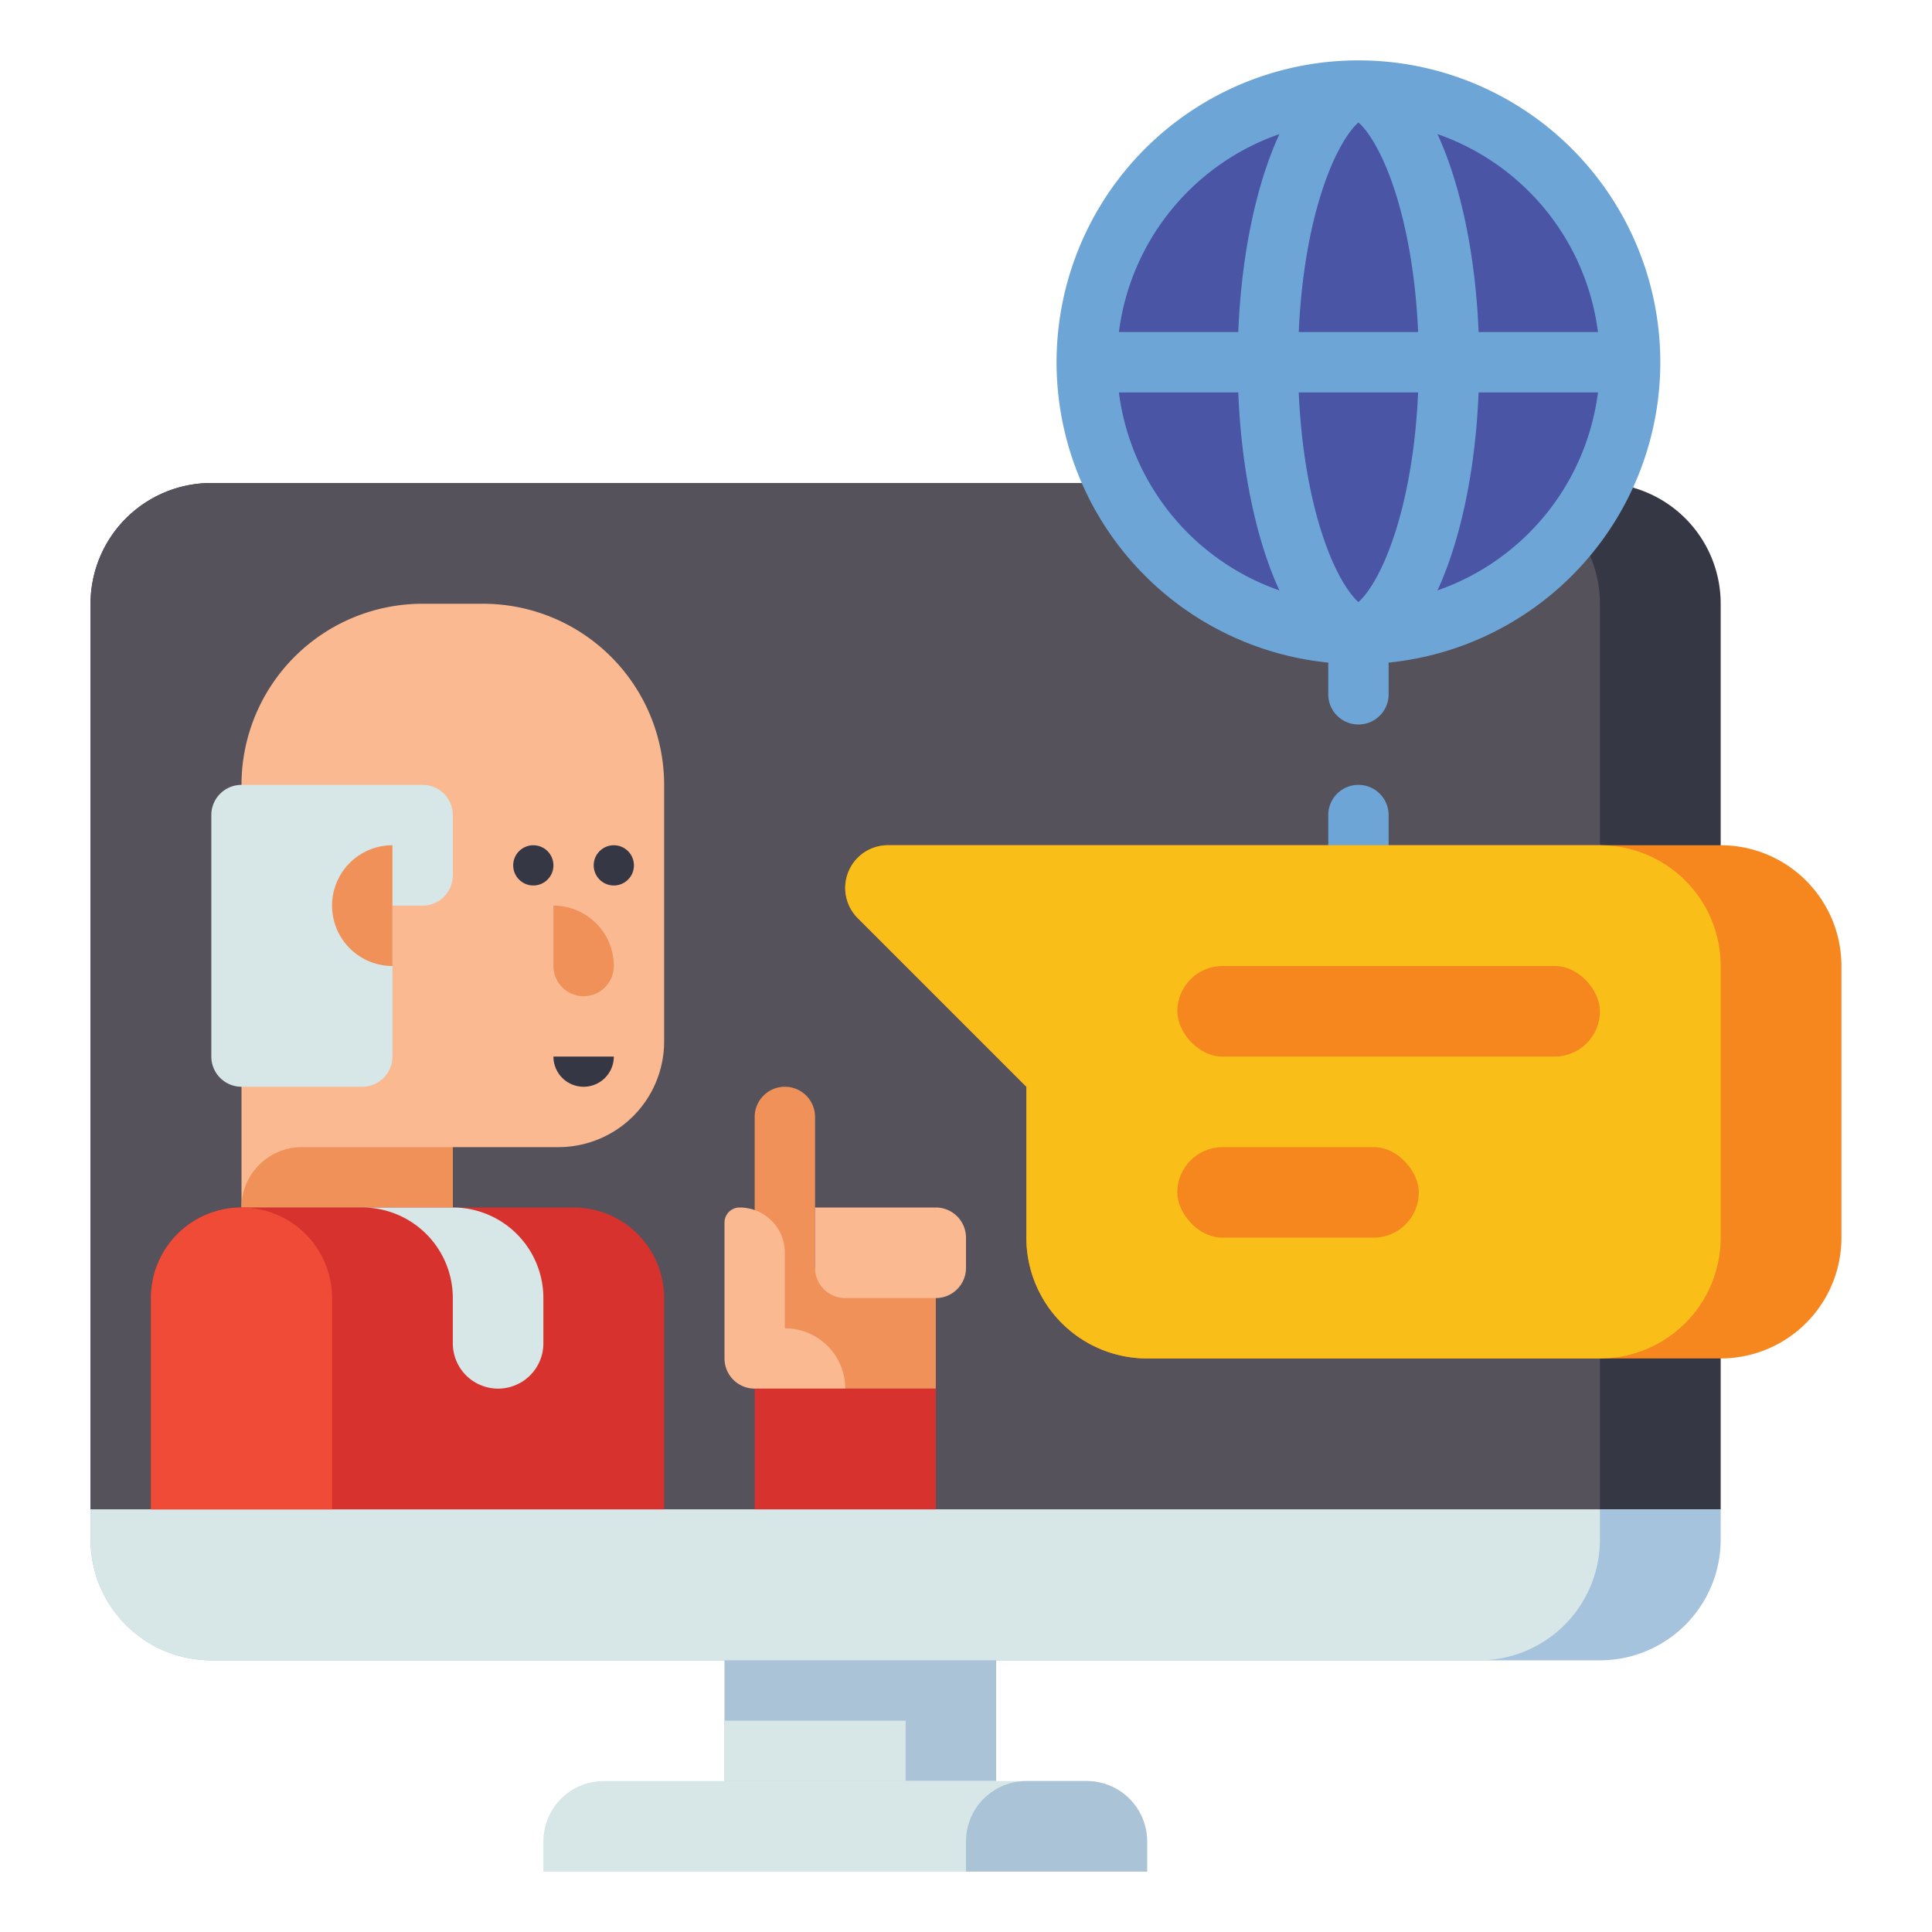 <svg height="512" viewBox="0 0 512 512" width="512" xmlns="http://www.w3.org/2000/svg"><path d="m56 128h368a32 32 0 0 1 32 32v240a0 0 0 0 1 0 0h-432a0 0 0 0 1 0 0v-240a32 32 0 0 1 32-32z" fill="#353744"/><path d="m56 128h336a32 32 0 0 1 32 32v240a0 0 0 0 1 0 0h-400a0 0 0 0 1 0 0v-240a32 32 0 0 1 32-32z" fill="#55525b"/><path d="m56 400h368a32 32 0 0 1 32 32v8a0 0 0 0 1 0 0h-432a0 0 0 0 1 0 0v-8a32 32 0 0 1 32-32z" fill="#a5c3dc" transform="matrix(-1 0 0 -1 480 840)"/><path d="m24 400h400a0 0 0 0 1 0 0v8a32 32 0 0 1 -32 32h-336a32 32 0 0 1 -32-32v-8a0 0 0 0 1 0 0z" fill="#d7e6e6"/><path d="m192 440h72v32h-72z" fill="#aac3d7"/><path d="m192 456h48v16h-48z" fill="#d7e6e6"/><path d="m160 472h128a16 16 0 0 1 16 16v8a0 0 0 0 1 0 0h-160a0 0 0 0 1 0 0v-8a16 16 0 0 1 16-16z" fill="#d7e6e6"/><path d="m272 472h16a16 16 0 0 1 16 16v8a0 0 0 0 1 0 0h-48a0 0 0 0 1 0 0v-8a16 16 0 0 1 16-16z" fill="#aac3d7"/><path d="m216 336v-40a8 8 0 0 0 -16 0v72h48v-32z" fill="#f0915a"/><path d="m216 320h32a8 8 0 0 1 8 8v8a8 8 0 0 1 -8 8h-24a8 8 0 0 1 -8-8v-16a0 0 0 0 1 0 0z" fill="#fab991"/><path d="m208 352v-20a12 12 0 0 0 -12-12 4 4 0 0 0 -4 4v36a8 8 0 0 0 8 8h24a16 16 0 0 0 -16-16z" fill="#fab991"/><path d="m200 368h48v32h-48z" fill="#d7322d"/><path d="m128 160h-16a48 48 0 0 0 -48 48v112h56v-16h28a28 28 0 0 0 28-28v-68a48 48 0 0 0 -48-48z" fill="#fab991"/><path d="m112 208h-48a8 8 0 0 0 -8 8v64a8 8 0 0 0 8 8h32a8 8 0 0 0 8-8v-40h8a8 8 0 0 0 8-8v-16a8 8 0 0 0 -8-8z" fill="#d7e6e6"/><path d="m104 224a0 0 0 0 1 0 0v32a0 0 0 0 1 0 0 16 16 0 0 1 -16-16 16 16 0 0 1 16-16z" fill="#f0915a"/><path d="m80 304h40a0 0 0 0 1 0 0v16a0 0 0 0 1 0 0h-56a0 0 0 0 1 0 0 16 16 0 0 1 16-16z" fill="#f0915a"/><path d="m64 320h88a24 24 0 0 1 24 24v56a0 0 0 0 1 0 0h-136a0 0 0 0 1 0 0v-56a24 24 0 0 1 24-24z" fill="#d7322d"/><path d="m120 320h-24a24 24 0 0 1 24 24v12a12 12 0 0 0 12 12 12 12 0 0 0 12-12v-12a24 24 0 0 0 -24-24z" fill="#d7e6e6"/><path d="m64 320a24 24 0 0 1 24 24v56a0 0 0 0 1 0 0h-48a0 0 0 0 1 0 0v-56a24 24 0 0 1 24-24z" fill="#f04b37"/><circle cx="141.333" cy="229.333" fill="#353744" r="5.333"/><circle cx="162.667" cy="229.333" fill="#353744" r="5.333"/><path d="m146.667 240a16 16 0 0 1 16 16 8 8 0 0 1 -8 8 8 8 0 0 1 -8-8v-16a0 0 0 0 1 0 0z" fill="#f0915a"/><path d="m146.667 280h16a0 0 0 0 1 0 0 8 8 0 0 1 -8 8 8 8 0 0 1 -8-8 0 0 0 0 1 0 0z" fill="#353744"/><circle cx="360" cy="96" fill="#4b55a5" r="72"/><ellipse cx="360" cy="96" fill="#4b55a5" rx="24" ry="72"/><path d="m440 96a80 80 0 1 0 -87.98 79.6c-.006.133-.02.264-.02.4v8a8 8 0 0 0 16 0v-8c0-.134-.014-.265-.02-.4a80.006 80.006 0 0 0 72.02-79.6zm-16.518-8h-31.642c-.83-20.91-4.885-39.435-10.9-52.463a64.155 64.155 0 0 1 42.542 52.463zm-63.482 71.545c-1.893-1.625-5.717-6.478-9.3-17.062-3.647-10.79-5.9-24.229-6.525-38.483h31.64c-.619 14.254-2.878 27.693-6.525 38.483-3.572 10.584-7.397 15.437-9.29 17.062zm-15.82-71.545c.62-14.254 2.878-27.693 6.525-38.483 3.578-10.584 7.4-15.437 9.3-17.062 1.893 1.625 5.718 6.478 9.3 17.062 3.637 10.79 5.895 24.229 6.515 38.483zm-5.12-52.463c-6.014 13.028-10.07 31.553-10.9 52.463h-31.642a64.155 64.155 0 0 1 42.542-52.463zm-42.542 68.463h31.642c.83 20.91 4.886 39.435 10.9 52.463a64.155 64.155 0 0 1 -42.542-52.463zm84.423 52.463c6.014-13.028 10.069-31.553 10.9-52.463h31.642a64.155 64.155 0 0 1 -42.542 52.463z" fill="#6ea5d7"/><path d="m360 208a8 8 0 0 0 -8 8v8a8 8 0 0 0 16 0v-8a8 8 0 0 0 -8-8z" fill="#6ea5d7"/><path d="m456 224h-220.686a11.313 11.313 0 0 0 -11.314 11.314 11.314 11.314 0 0 0 3.314 8l44.686 44.686v40a32 32 0 0 0 32 32h152a32 32 0 0 0 32-32v-72a32 32 0 0 0 -32-32z" fill="#f5871e"/><path d="m424 224h-188.686a11.313 11.313 0 0 0 -11.314 11.314 11.314 11.314 0 0 0 3.314 8l44.686 44.686v40a32 32 0 0 0 32 32h120a32 32 0 0 0 32-32v-72a32 32 0 0 0 -32-32z" fill="#fabe19"/><g fill="#f5871e"><rect height="24" rx="12" width="112" x="312" y="256"/><rect height="24" rx="12" width="64" x="312" y="304"/></g></svg>